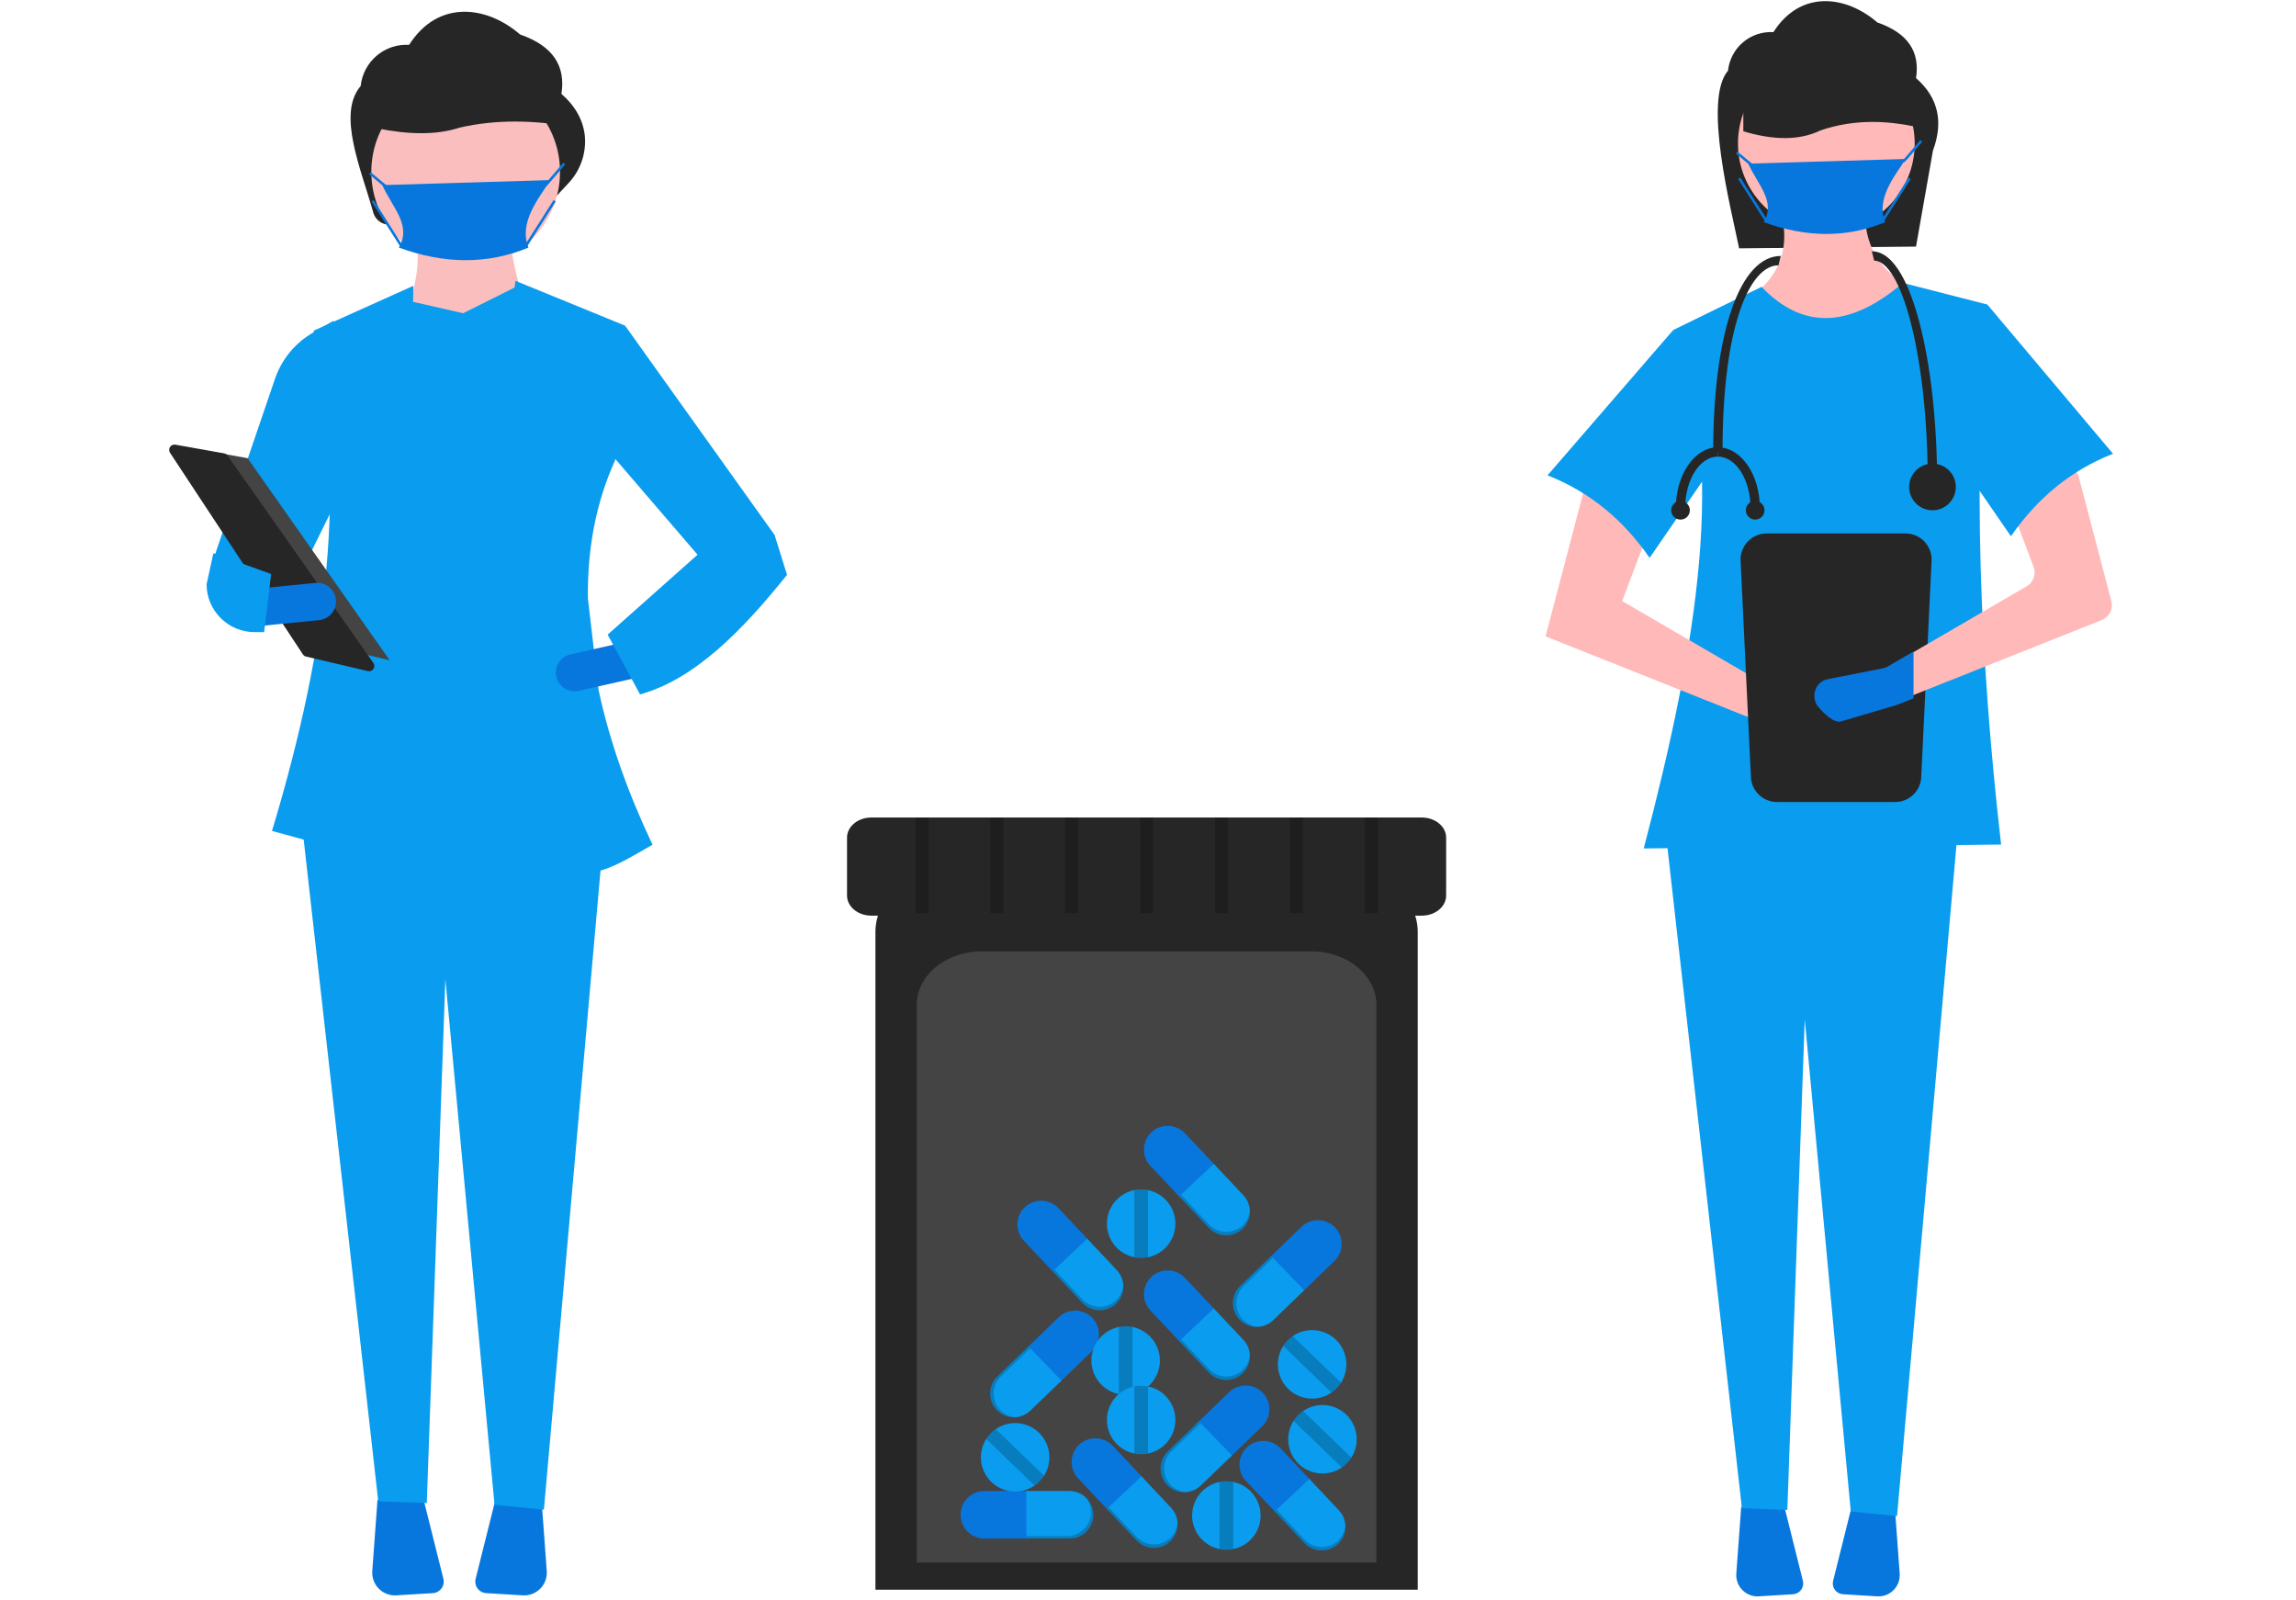 <?xml version="1.0" encoding="UTF-8"?> <svg xmlns="http://www.w3.org/2000/svg" width="541" height="377" viewBox="0 0 541 377" fill="none"><g clip-path="url(#clip0_65_1094)"><path d="M451.466 58.099L409.784 58.506C407.825 48.86 401.242 23.553 407.17 16.65C407.441 14.052 408.702 11.658 410.693 9.967C412.684 8.276 415.25 7.418 417.858 7.571C424.318 -2.542 435.079 -1.024 442.352 5.292C449.672 7.818 452.431 12.305 451.466 18.394C456.887 23.139 457.887 28.912 455.454 35.483L451.466 58.099Z" fill="#262626"></path><path d="M447.454 83.778L417.381 79.614L411.367 70.823C419.652 65.328 422.584 57.651 418.769 47.228L439.589 46.765C438.613 56.048 441.683 63.235 450.23 67.585L447.454 83.778Z" fill="#FFB9B9"></path><path d="M410.271 355.024L409.121 370.745C409.069 371.456 409.17 372.171 409.417 372.84C409.663 373.51 410.05 374.118 410.552 374.626C411.053 375.134 411.657 375.528 412.323 375.783C412.99 376.038 413.703 376.148 414.415 376.105L422.489 375.616C422.864 375.593 423.228 375.488 423.557 375.309C423.886 375.129 424.172 374.879 424.393 374.577C424.615 374.275 424.767 373.927 424.839 373.56C424.912 373.192 424.902 372.813 424.811 372.449L420.329 354.521L410.271 355.024Z" fill="#0877DD"></path><path d="M436.412 354.521L431.93 372.449C431.839 372.813 431.829 373.192 431.902 373.56C431.974 373.927 432.126 374.275 432.348 374.577C432.569 374.879 432.855 375.129 433.184 375.309C433.513 375.488 433.877 375.593 434.252 375.616L442.326 376.105C443.038 376.148 443.751 376.038 444.418 375.783C445.084 375.528 445.688 375.134 446.189 374.626C446.691 374.118 447.078 373.51 447.324 372.84C447.571 372.171 447.672 371.456 447.62 370.745L446.47 355.024L436.412 354.521Z" fill="#0877DD"></path><path d="M446.991 357.206L436.094 356.113L425.246 240.155L421.146 355.739L410.441 355.356L392.398 195.277H461.333L446.991 357.206Z" fill="#0A9CEE"></path><path d="M430.335 54.63C441.834 54.63 451.155 45.309 451.155 33.811C451.155 22.312 441.834 12.991 430.335 12.991C418.837 12.991 409.516 22.312 409.516 33.811C409.516 45.309 418.837 54.63 430.335 54.63Z" fill="#FFB9B9"></path><path d="M471.512 198.978L387.308 199.903C399.805 152.332 407.28 108.142 394.248 77.762L415.068 67.584C425.106 78.055 436.286 76.975 448.379 66.659L468.273 71.748C464.866 111.586 466.393 154.252 471.512 198.978Z" fill="#0A9CEE"></path><path d="M364.176 149.937L416.456 170.756L428.144 174.194C428.667 174.348 429.216 174.394 429.757 174.331C430.298 174.267 430.821 174.095 431.294 173.824C431.767 173.553 432.18 173.19 432.509 172.755C432.838 172.321 433.076 171.824 433.208 171.296C433.44 170.369 433.336 169.389 432.914 168.532C432.493 167.674 431.781 166.994 430.906 166.611L418.769 162.891L382.219 141.609L389.853 121.483L373.892 112.924L364.176 149.937Z" fill="#FFB9B9"></path><path d="M364.638 111.999C374.585 115.88 382.497 122.502 388.697 131.431L408.128 103.209L394.248 77.763L364.638 111.999Z" fill="#0A9CEE"></path><path d="M453.8 30.437C445.35 28.259 437.042 27.961 428.966 30.722C423.822 33.214 417.644 32.984 410.773 30.931V10.16L447.866 11.149L453.8 30.437Z" fill="#262626"></path><path d="M416.282 125.68C414.647 125.682 413.08 126.332 411.924 127.488C410.768 128.644 410.118 130.211 410.116 131.846L412.55 182.795C412.552 184.43 413.202 185.998 414.358 187.154C415.514 188.31 417.081 188.96 418.716 188.962H446.543C448.178 188.96 449.746 188.31 450.902 187.154C452.058 185.998 452.708 184.43 452.71 182.795L455.144 131.846C455.142 130.211 454.491 128.644 453.335 127.488C452.179 126.332 450.612 125.682 448.977 125.68H416.282Z" fill="#262626"></path><path d="M495.237 146.088L449.667 164.233L446.229 165.602C446.12 165.645 446.01 165.681 445.895 165.718L434.376 169.107C432.904 169.539 430.865 167.555 429.673 166.186C429.082 165.526 428.748 164.677 428.73 163.792C428.712 162.906 429.012 162.044 429.575 161.361C429.735 161.177 429.91 161.008 430.099 160.856C430.543 160.51 431.065 160.28 431.62 160.187L443.126 157.923C443.539 157.842 443.936 157.694 444.301 157.485L449.667 154.357L477.53 138.135C478.305 137.685 478.895 136.974 479.194 136.129C479.494 135.285 479.484 134.361 479.167 133.523L473.848 119.497C473.522 118.639 473.52 117.692 473.841 116.832C474.162 115.972 474.786 115.258 475.595 114.824L484.406 110.102C484.909 109.832 485.467 109.68 486.038 109.656C486.609 109.633 487.178 109.74 487.702 109.968C488.225 110.197 488.69 110.541 489.062 110.975C489.433 111.41 489.701 111.923 489.845 112.476L497.494 141.61C497.729 142.503 497.629 143.452 497.214 144.276C496.798 145.101 496.095 145.746 495.237 146.088Z" fill="#FFB9B9"></path><path d="M497.883 106.911C487.936 110.792 480.025 117.415 473.825 126.343L454.393 98.121L468.273 71.749L497.883 106.911Z" fill="#0A9CEE"></path><path d="M444.191 52.341C435.083 56.129 425.533 55.975 415.592 52.341C418.485 47.404 414.161 43.537 411.942 38.553L449.059 37.45C446.22 41.779 442.032 46.895 444.191 52.341Z" fill="#0877DD"></path><path d="M448.666 38.274L448.235 37.844L448.843 37.236L452.478 32.993L452.941 33.389L449.29 37.648L448.666 38.274Z" fill="#0877DD"></path><path d="M409.398 35.695L409.008 36.163L412.659 39.205L413.049 38.737L409.398 35.695Z" fill="#0877DD"></path><path d="M449.714 41.851L443.324 51.89L443.837 52.217L450.228 42.178L449.714 41.851Z" fill="#0877DD"></path><path d="M410.069 41.85L409.555 42.177L415.944 52.217L416.458 51.89L410.069 41.85Z" fill="#0877DD"></path><path d="M450.884 153.497V164.52L447.047 166.048C446.925 166.096 446.802 166.137 446.673 166.177L433.816 169.961C432.172 170.443 429.897 168.229 428.566 166.7C427.906 165.964 427.533 165.016 427.513 164.027C427.493 163.039 427.828 162.077 428.457 161.314C428.634 161.109 428.83 160.921 429.041 160.75C429.536 160.365 430.12 160.108 430.739 160.003L443.583 157.477C444.044 157.386 444.486 157.221 444.894 156.988L450.884 153.497Z" fill="#0877DD"></path><path d="M456.446 114.177H454.247C454.247 83.077 447.843 61.404 441.603 61.404L441.054 59.205C446.65 59.205 450.218 68.225 452.225 75.792C454.947 86.051 456.446 99.683 456.446 114.177Z" fill="#262626"></path><path d="M405.872 106.481H403.673C403.673 77.999 410.12 60.305 419.615 60.305L419.065 62.504C412.498 62.504 405.872 76.102 405.872 106.481Z" fill="#262626"></path><path d="M455.346 120.224C458.382 120.224 460.843 117.763 460.843 114.727C460.843 111.691 458.382 109.229 455.346 109.229C452.31 109.229 449.849 111.691 449.849 114.727C449.849 117.763 452.31 120.224 455.346 120.224Z" fill="#262626"></path><path d="M397.076 119.674H394.877C394.877 111.793 399.316 105.382 404.772 105.382V107.581C400.529 107.581 397.076 113.006 397.076 119.674Z" fill="#262626"></path><path d="M414.667 119.674H412.468C412.468 113.006 409.016 107.581 404.772 107.581V105.382C410.228 105.382 414.667 111.793 414.667 119.674Z" fill="#262626"></path><path d="M413.568 122.423C414.782 122.423 415.767 121.439 415.767 120.224C415.767 119.01 414.782 118.025 413.568 118.025C412.353 118.025 411.369 119.01 411.369 120.224C411.369 121.439 412.353 122.423 413.568 122.423Z" fill="#262626"></path><path d="M395.977 122.423C397.191 122.423 398.176 121.439 398.176 120.224C398.176 119.01 397.191 118.025 395.977 118.025C394.763 118.025 393.778 119.01 393.778 120.224C393.778 121.439 394.763 122.423 395.977 122.423Z" fill="#262626"></path><path d="M130.988 46.329L92.37 52.868C91.416 53.031 90.436 52.834 89.619 52.316C88.801 51.797 88.206 50.994 87.947 50.062C85.156 39.992 79.323 26.855 84.987 20.26C85.275 17.486 86.623 14.93 88.748 13.124C90.874 11.318 93.615 10.402 96.399 10.565C103.298 -0.233 114.789 1.388 122.555 8.132C130.371 10.829 133.318 15.621 132.288 22.123C135.664 25.078 137.435 28.408 137.808 32.062C137.985 34.095 137.726 36.143 137.049 38.068C136.372 39.994 135.292 41.753 133.881 43.228L130.988 46.329Z" fill="#262626"></path><path d="M124.984 76.732L95.046 74.971C97.98 68.237 99.152 61.752 97.981 55.6H120.288C120.237 60.324 122.588 68.496 124.984 76.732Z" fill="#FBBEBE"></path><path d="M88.948 353.363L87.72 370.149C87.664 370.909 87.772 371.672 88.035 372.387C88.298 373.102 88.712 373.752 89.247 374.294C89.782 374.836 90.427 375.258 91.139 375.53C91.85 375.802 92.612 375.919 93.372 375.873L101.995 375.351C102.394 375.327 102.783 375.215 103.135 375.023C103.486 374.831 103.791 374.565 104.028 374.242C104.264 373.919 104.427 373.548 104.504 373.155C104.581 372.763 104.571 372.358 104.474 371.969L99.688 352.826L88.948 353.363Z" fill="#0877DD"></path><path d="M116.862 352.826L112.076 371.969C111.978 372.358 111.968 372.763 112.045 373.155C112.122 373.548 112.285 373.919 112.522 374.242C112.758 374.565 113.063 374.831 113.414 375.023C113.766 375.215 114.155 375.327 114.555 375.351L123.177 375.873C123.937 375.919 124.699 375.802 125.41 375.53C126.122 375.258 126.767 374.836 127.302 374.294C127.838 373.752 128.251 373.102 128.514 372.387C128.778 371.672 128.885 370.909 128.83 370.149L127.602 353.363L116.862 352.826Z" fill="#0877DD"></path><path d="M128.158 355.694L116.523 354.526L104.939 230.701L100.561 354.127L89.129 353.717L69.862 182.779H143.474L128.158 355.694Z" fill="#0A9CEE"></path><path d="M109.723 62.725C122.001 62.725 131.955 52.771 131.955 40.493C131.955 28.214 122.001 18.261 109.723 18.261C97.445 18.261 87.491 28.214 87.491 40.493C87.491 52.771 97.445 62.725 109.723 62.725Z" fill="#FBBEBE"></path><path d="M134.78 29.873C125.756 28.302 116.885 28.086 108.261 30.079C102.768 31.878 96.17 31.712 88.834 30.23V15.238L128.442 15.952L134.78 29.873Z" fill="#262626"></path><path d="M124.519 58.331C114.793 62.377 104.595 62.212 93.98 58.331C97.069 53.059 92.452 48.93 90.081 43.608L129.717 42.43C126.686 47.053 122.213 52.516 124.519 58.331Z" fill="#0877DD"></path><path d="M87.352 40.572L86.963 41.04L90.861 44.288L91.251 43.82L87.352 40.572Z" fill="#0877DD"></path><path d="M130.435 47.141L123.611 57.861L124.124 58.188L130.949 47.468L130.435 47.141Z" fill="#0877DD"></path><path d="M88.063 47.14L87.549 47.466L94.372 58.188L94.885 57.861L88.063 47.14Z" fill="#0877DD"></path><path d="M67.457 141.889L50.434 131.323L64.951 88.803C66.571 84.416 69.672 80.732 73.719 78.388L78.61 75.557L79.035 118.452L67.457 141.889Z" fill="#0A9CEE"></path><path d="M141.039 162.541L138.521 140.969C138.386 129.582 140.323 118.574 144.942 108.43L147.29 76.732L121.462 66.165C121.383 66.692 121.315 67.218 121.24 67.744L109.135 73.797L97.329 71.114L97.394 67.34L73.914 77.906C81.679 114.006 77.444 151.494 64.091 195.774L95.024 204.232L95.281 189.379L122.85 187.41C123.134 192.229 123.362 196.962 123.494 201.591C139.05 207.318 139.585 207.223 153.758 199.023C148.114 187.156 143.644 174.807 141.039 162.541Z" fill="#0A9CEE"></path><path d="M180.75 136.606L164.901 131.323L139.549 101.81L147.29 76.731L182.511 126.04L180.75 136.606Z" fill="#0A9CEE"></path><path d="M131.078 159.454C131.338 160.592 132.038 161.581 133.025 162.204C134.012 162.826 135.206 163.032 136.345 162.776L149.799 159.729L147.854 151.142L134.4 154.188C133.261 154.446 132.272 155.146 131.649 156.133C131.026 157.121 130.821 158.315 131.078 159.454Z" fill="#0877DD"></path><path d="M143.181 149.521L150.813 163.609C163.648 160.029 174.772 148.743 185.446 135.433L182.511 126.041L164.314 130.737L143.181 149.521Z" fill="#0A9CEE"></path><path d="M43.683 105.329L58.333 107.945L91.818 155.557L74.029 151.371L43.683 105.329Z" fill="#444444"></path><path d="M41.085 104.746C40.861 104.749 40.643 104.812 40.453 104.929C40.262 105.045 40.107 105.211 40.002 105.408C39.898 105.606 39.848 105.827 39.859 106.05C39.869 106.273 39.94 106.489 40.062 106.676L71.362 154.166C71.537 154.431 71.806 154.62 72.116 154.692L86.679 158.119C86.924 158.176 87.182 158.158 87.417 158.066C87.651 157.974 87.853 157.813 87.994 157.604C88.135 157.395 88.21 157.148 88.208 156.896C88.205 156.644 88.126 156.398 87.981 156.192L53.616 107.329C53.523 107.196 53.404 107.082 53.267 106.995C53.13 106.908 52.977 106.848 52.817 106.82L41.319 104.767C41.242 104.753 41.163 104.746 41.085 104.746Z" fill="#262626"></path><path d="M60.61 138.701L61.48 147.463L75.207 146.101C76.369 145.985 77.437 145.413 78.177 144.51C78.917 143.607 79.268 142.447 79.153 141.285C79.038 140.123 78.465 139.054 77.562 138.314C76.659 137.574 75.499 137.223 74.337 137.338L60.61 138.701Z" fill="#0877DD"></path><path d="M48.673 137.685C48.693 140.673 49.893 143.532 52.011 145.639C54.13 147.745 56.995 148.93 59.983 148.933H62.24L63.883 135.239L50.277 130.341L48.673 137.685Z" fill="#0A9CEE"></path><path d="M128.632 43.945L128.202 43.515L128.852 42.865L132.734 38.334L133.196 38.73L129.298 43.278L128.632 43.945Z" fill="#0877DD"></path><path d="M206.275 374.548H334.056V219.558C334.056 211.351 325.972 204.674 316.036 204.674H224.295C214.358 204.674 206.275 211.351 206.275 219.558V374.548Z" fill="#262626"></path><path d="M216.011 368.14H324.32V236.767C324.32 229.811 317.468 224.151 309.046 224.151H231.285C222.862 224.151 216.011 229.811 216.011 236.767V368.14Z" fill="#444444"></path><path d="M205.31 192.612C202.151 192.612 199.582 194.735 199.582 197.343V211C199.582 213.609 202.151 215.731 205.31 215.731H335.021C338.18 215.731 340.749 213.609 340.749 211V197.343C340.749 194.735 338.18 192.612 335.021 192.612H205.31Z" fill="#262626"></path><path d="M231.941 351.294C230.458 351.298 229.037 351.889 227.989 352.938C226.94 353.986 226.349 355.407 226.345 356.89C226.349 358.373 226.94 359.794 227.989 360.842C229.037 361.891 230.458 362.482 231.941 362.486H242.416V351.294H231.941Z" fill="#0877DD"></path><path d="M252.029 351.294H241.842V362.486H252.029C253.512 362.482 254.933 361.891 255.981 360.842C257.03 359.794 257.621 358.373 257.625 356.89C257.621 355.407 257.03 353.986 255.981 352.938C254.933 351.889 253.512 351.298 252.029 351.294Z" fill="#0A9CEE"></path><path opacity="0.2" d="M255.681 352.664C256.563 353.676 257.05 354.972 257.051 356.315C257.047 357.798 256.456 359.219 255.407 360.267C254.359 361.316 252.938 361.907 251.455 361.911H241.842V362.485H252.029C253.512 362.481 254.933 361.89 255.981 360.841C257.03 359.793 257.621 358.372 257.625 356.889C257.624 356.086 257.45 355.293 257.114 354.564C256.778 353.835 256.29 353.187 255.681 352.664Z" fill="black"></path><path d="M279.208 267.003C278.188 265.927 276.783 265.299 275.301 265.255C273.819 265.211 272.38 265.756 271.298 266.77C270.222 267.79 269.593 269.195 269.55 270.677C269.506 272.159 270.05 273.598 271.064 274.68L278.249 282.302L286.393 274.625L279.208 267.003Z" fill="#0877DD"></path><path d="M292.987 281.621L286 274.208L277.855 281.885L284.843 289.298C285.864 290.374 287.268 291.003 288.751 291.046C290.233 291.09 291.672 290.546 292.754 289.532C293.83 288.511 294.459 287.107 294.502 285.625C294.546 284.142 294.001 282.703 292.987 281.621Z" fill="#0A9CEE"></path><path opacity="0.2" d="M294.495 285.218C294.364 286.555 293.754 287.798 292.778 288.72C291.696 289.734 290.257 290.279 288.775 290.235C287.292 290.191 285.888 289.563 284.867 288.487L278.273 281.491L277.855 281.885L284.843 289.298C285.864 290.374 287.268 291.003 288.751 291.046C290.233 291.09 291.672 290.546 292.754 289.532C293.337 288.98 293.795 288.309 294.095 287.565C294.395 286.82 294.532 286.02 294.495 285.218Z" fill="black"></path><path d="M249.393 284.649C248.373 283.573 246.968 282.945 245.486 282.901C244.004 282.857 242.564 283.402 241.482 284.416C240.406 285.436 239.778 286.841 239.734 288.323C239.69 289.805 240.235 291.244 241.249 292.326L248.434 299.948L256.578 292.271L249.393 284.649Z" fill="#0877DD"></path><path d="M263.172 299.267L256.184 291.854L248.04 299.531L255.028 306.944C256.048 308.02 257.453 308.649 258.935 308.692C260.417 308.736 261.856 308.192 262.938 307.178C264.014 306.157 264.643 304.753 264.687 303.271C264.73 301.788 264.186 300.349 263.172 299.267Z" fill="#0A9CEE"></path><path opacity="0.2" d="M264.679 302.864C264.548 304.201 263.939 305.444 262.962 306.366C261.88 307.38 260.441 307.925 258.959 307.881C257.477 307.837 256.072 307.209 255.052 306.133L248.458 299.137L248.04 299.531L255.028 306.944C256.048 308.02 257.453 308.649 258.935 308.692C260.417 308.736 261.856 308.192 262.938 307.178C263.522 306.626 263.979 305.955 264.279 305.211C264.58 304.466 264.716 303.666 264.679 302.864Z" fill="black"></path><path d="M279.208 301.077C278.188 300.001 276.783 299.373 275.301 299.329C273.819 299.285 272.38 299.83 271.298 300.844C270.222 301.864 269.593 303.269 269.55 304.751C269.506 306.233 270.05 307.672 271.064 308.754L278.249 316.376L286.393 308.699L279.208 301.077Z" fill="#0877DD"></path><path d="M292.987 315.695L286 308.282L277.855 315.959L284.843 323.372C285.864 324.448 287.268 325.077 288.751 325.121C290.233 325.164 291.672 324.62 292.754 323.606C293.83 322.586 294.459 321.181 294.502 319.699C294.546 318.217 294.001 316.777 292.987 315.695Z" fill="#0A9CEE"></path><path opacity="0.2" d="M294.495 319.293C294.364 320.629 293.754 321.873 292.778 322.795C291.696 323.809 290.257 324.353 288.775 324.31C287.292 324.266 285.888 323.637 284.867 322.561L278.273 315.566L277.855 315.96L284.843 323.373C285.864 324.449 287.268 325.077 288.751 325.121C290.233 325.165 291.672 324.62 292.754 323.606C293.337 323.055 293.795 322.384 294.095 321.64C294.395 320.895 294.532 320.095 294.495 319.293Z" fill="black"></path><path d="M297.397 336.046C298.461 335.013 299.072 333.601 299.098 332.118C299.124 330.636 298.562 329.203 297.535 328.134C296.501 327.07 295.089 326.459 293.607 326.433C292.124 326.407 290.692 326.969 289.622 327.996L282.088 335.273L289.863 343.323L297.397 336.046Z" fill="#0877DD"></path><path d="M282.948 350.001L290.276 342.924L282.501 334.874L275.173 341.951C274.11 342.984 273.498 344.397 273.472 345.879C273.447 347.362 274.009 348.794 275.036 349.864C276.069 350.927 277.481 351.539 278.964 351.564C280.446 351.59 281.879 351.028 282.948 350.001Z" fill="#0A9CEE"></path><path opacity="0.2" d="M279.37 351.552C278.032 351.437 276.781 350.843 275.847 349.878C274.82 348.808 274.258 347.376 274.284 345.893C274.31 344.411 274.921 342.998 275.985 341.965L282.9 335.286L282.501 334.874L275.173 341.951C274.11 342.984 273.498 344.397 273.472 345.879C273.447 347.362 274.009 348.794 275.036 349.864C275.594 350.44 276.271 350.889 277.019 351.181C277.767 351.472 278.569 351.599 279.37 351.552Z" fill="black"></path><path d="M257.238 318.4C258.301 317.367 258.913 315.955 258.938 314.472C258.964 312.99 258.402 311.557 257.375 310.488C256.342 309.424 254.93 308.813 253.447 308.787C251.964 308.761 250.532 309.323 249.462 310.35L241.928 317.627L249.704 325.677L257.238 318.4Z" fill="#0877DD"></path><path d="M242.789 332.356L250.116 325.279L242.341 317.229L235.013 324.306C233.95 325.339 233.338 326.751 233.313 328.234C233.287 329.717 233.849 331.149 234.876 332.219C235.909 333.282 237.321 333.894 238.804 333.919C240.287 333.945 241.719 333.383 242.789 332.356Z" fill="#0A9CEE"></path><path opacity="0.2" d="M239.21 333.907C237.872 333.792 236.621 333.198 235.688 332.233C234.661 331.163 234.099 329.731 234.124 328.248C234.15 326.766 234.761 325.353 235.825 324.32L242.74 317.641L242.341 317.229L235.013 324.306C233.95 325.339 233.338 326.751 233.313 328.234C233.287 329.717 233.849 331.149 234.876 332.219C235.435 332.795 236.111 333.244 236.859 333.536C237.607 333.827 238.409 333.954 239.21 333.907Z" fill="black"></path><path d="M314.435 297.103C315.498 296.07 316.11 294.658 316.136 293.175C316.161 291.692 315.599 290.26 314.572 289.19C313.539 288.127 312.127 287.515 310.644 287.49C309.162 287.464 307.729 288.026 306.66 289.053L299.125 296.33L306.901 304.38L314.435 297.103Z" fill="#0877DD"></path><path d="M299.986 311.059L307.314 303.981L299.538 295.931L292.211 303.009C291.147 304.042 290.536 305.454 290.51 306.937C290.484 308.419 291.046 309.852 292.073 310.921C293.106 311.985 294.519 312.596 296.001 312.622C297.484 312.648 298.916 312.086 299.986 311.059Z" fill="#0A9CEE"></path><path opacity="0.2" d="M296.407 312.61C295.07 312.495 293.818 311.9 292.885 310.936C291.858 309.866 291.296 308.433 291.321 306.951C291.347 305.468 291.959 304.056 293.022 303.023L299.937 296.344L299.538 295.931L292.211 303.009C291.147 304.042 290.536 305.454 290.51 306.937C290.484 308.419 291.046 309.852 292.073 310.921C292.632 311.498 293.308 311.947 294.056 312.238C294.804 312.53 295.606 312.657 296.407 312.61Z" fill="black"></path><path d="M301.722 341.239C300.702 340.163 299.297 339.534 297.815 339.49C296.333 339.446 294.894 339.991 293.812 341.005C292.736 342.025 292.107 343.43 292.063 344.912C292.02 346.394 292.564 347.834 293.578 348.915L300.763 356.537L308.907 348.861L301.722 341.239Z" fill="#0877DD"></path><path d="M315.501 355.855L308.513 348.442L300.369 356.119L307.357 363.532C308.378 364.608 309.782 365.237 311.264 365.28C312.746 365.324 314.186 364.78 315.268 363.766C316.344 362.745 316.972 361.341 317.016 359.858C317.06 358.376 316.515 356.937 315.501 355.855Z" fill="#0A9CEE"></path><path opacity="0.2" d="M317.009 359.453C316.878 360.789 316.268 362.033 315.292 362.955C314.21 363.969 312.77 364.513 311.288 364.469C309.806 364.426 308.402 363.797 307.381 362.721L300.787 355.726L300.369 356.119L307.357 363.532C308.378 364.608 309.782 365.237 311.264 365.281C312.746 365.324 314.186 364.78 315.268 363.766C315.851 363.214 316.308 362.544 316.609 361.799C316.909 361.055 317.046 360.254 317.009 359.453Z" fill="black"></path><path d="M262.171 340.629C261.151 339.553 259.746 338.924 258.264 338.88C256.782 338.837 255.342 339.381 254.261 340.395C253.184 341.415 252.556 342.82 252.512 344.302C252.468 345.784 253.013 347.224 254.027 348.306L261.212 355.928L269.356 348.251L262.171 340.629Z" fill="#0877DD"></path><path d="M275.95 355.248L268.962 347.834L260.818 355.511L267.806 362.925C268.826 364.001 270.231 364.629 271.713 364.673C273.195 364.717 274.634 364.172 275.716 363.158C276.792 362.138 277.421 360.733 277.465 359.251C277.508 357.769 276.964 356.33 275.95 355.248Z" fill="#0A9CEE"></path><path opacity="0.2" d="M277.457 358.844C277.326 360.18 276.716 361.424 275.74 362.346C274.658 363.36 273.219 363.904 271.737 363.86C270.255 363.817 268.85 363.188 267.83 362.112L261.236 355.117L260.818 355.51L267.806 362.924C268.826 364 270.231 364.628 271.713 364.672C273.195 364.716 274.634 364.171 275.716 363.157C276.3 362.606 276.757 361.935 277.057 361.19C277.358 360.446 277.494 359.646 277.457 358.844Z" fill="black"></path><path d="M273.304 320.555C273.304 322.415 272.662 324.219 271.485 325.66C270.309 327.101 268.67 328.092 266.848 328.464C265.782 328.679 264.685 328.679 263.619 328.464C261.797 328.091 260.159 327.101 258.982 325.66C257.806 324.218 257.163 322.415 257.163 320.555C257.163 318.694 257.806 316.891 258.982 315.45C260.159 314.009 261.797 313.018 263.619 312.646C264.685 312.431 265.782 312.431 266.848 312.646C268.67 313.018 270.309 314.008 271.485 315.45C272.662 316.891 273.304 318.694 273.304 320.555Z" fill="#0A9CEE"></path><path opacity="0.2" d="M266.848 312.646V328.464C265.782 328.679 264.685 328.679 263.62 328.464V312.646C264.685 312.431 265.782 312.431 266.848 312.646Z" fill="black"></path><path d="M276.955 288.304C276.955 290.165 276.313 291.968 275.136 293.409C273.96 294.851 272.321 295.841 270.499 296.213C269.433 296.428 268.336 296.428 267.27 296.213C265.448 295.841 263.81 294.85 262.633 293.409C261.457 291.968 260.814 290.165 260.814 288.304C260.814 286.444 261.457 284.641 262.633 283.199C263.81 281.758 265.448 280.768 267.27 280.395C268.336 280.18 269.433 280.18 270.499 280.395C272.321 280.767 273.96 281.758 275.136 283.199C276.313 284.64 276.955 286.444 276.955 288.304Z" fill="#0A9CEE"></path><path opacity="0.2" d="M270.499 280.395V296.213C269.433 296.428 268.336 296.428 267.271 296.213V280.395C268.336 280.18 269.433 280.18 270.499 280.395Z" fill="black"></path><path d="M276.955 334.549C276.955 336.41 276.313 338.213 275.136 339.655C273.96 341.096 272.321 342.086 270.499 342.458C269.433 342.674 268.336 342.674 267.27 342.458C265.448 342.086 263.81 341.095 262.633 339.654C261.457 338.213 260.814 336.41 260.814 334.549C260.814 332.689 261.457 330.886 262.633 329.445C263.81 328.003 265.448 327.013 267.27 326.64C268.336 326.425 269.433 326.425 270.499 326.64C272.321 327.012 273.96 328.003 275.136 329.444C276.313 330.885 276.955 332.689 276.955 334.549Z" fill="#0A9CEE"></path><path opacity="0.2" d="M270.499 326.64V342.458C269.433 342.674 268.336 342.674 267.271 342.458V326.64C268.336 326.425 269.433 326.425 270.499 326.64Z" fill="black"></path><path d="M297.035 357.062C297.035 358.922 296.393 360.726 295.216 362.167C294.04 363.608 292.401 364.598 290.578 364.971C289.513 365.186 288.416 365.186 287.35 364.971C285.528 364.598 283.89 363.607 282.713 362.166C281.537 360.725 280.894 358.922 280.894 357.062C280.894 355.201 281.537 353.398 282.713 351.957C283.89 350.516 285.528 349.525 287.35 349.153C288.416 348.937 289.513 348.937 290.578 349.153C292.401 349.525 294.04 350.515 295.216 351.956C296.393 353.398 297.035 355.201 297.035 357.062Z" fill="#0A9CEE"></path><path opacity="0.2" d="M290.578 349.153V364.971C289.513 365.186 288.416 365.186 287.35 364.971V349.153C288.416 348.937 289.513 348.937 290.578 349.153Z" fill="black"></path><path d="M314.773 315.641C316.113 316.932 316.965 318.646 317.187 320.493C317.408 322.34 316.984 324.207 315.987 325.778C315.403 326.694 314.641 327.485 313.747 328.102C312.214 329.156 310.364 329.648 308.51 329.495C306.655 329.342 304.911 328.553 303.572 327.262C302.232 325.971 301.38 324.257 301.159 322.41C300.937 320.563 301.361 318.696 302.358 317.125C302.942 316.209 303.704 315.418 304.598 314.801C306.131 313.746 307.981 313.254 309.835 313.407C311.689 313.56 313.434 314.349 314.773 315.641Z" fill="#0A9CEE"></path><path opacity="0.2" d="M304.598 314.8L315.987 325.778C315.403 326.694 314.641 327.484 313.747 328.102L302.358 317.125C302.942 316.208 303.704 315.418 304.598 314.8Z" fill="black"></path><path d="M317.207 333.286C318.547 334.577 319.399 336.291 319.621 338.139C319.842 339.986 319.418 341.853 318.421 343.423C317.837 344.34 317.075 345.13 316.181 345.748C314.648 346.802 312.798 347.294 310.943 347.141C309.089 346.987 307.345 346.199 306.006 344.908C304.666 343.617 303.814 341.902 303.593 340.055C303.371 338.208 303.795 336.341 304.792 334.77C305.376 333.854 306.138 333.064 307.032 332.446C308.565 331.392 310.415 330.9 312.269 331.053C314.123 331.206 315.868 331.995 317.207 333.286Z" fill="#0A9CEE"></path><path opacity="0.2" d="M307.032 332.445L318.421 343.423C317.836 344.339 317.075 345.129 316.18 345.747L304.792 334.77C305.376 333.853 306.138 333.063 307.032 332.445Z" fill="black"></path><path d="M244.798 337.546C246.138 338.836 246.99 340.551 247.211 342.398C247.433 344.245 247.009 346.112 246.012 347.683C245.427 348.599 244.666 349.389 243.771 350.007C242.238 351.061 240.388 351.553 238.534 351.4C236.68 351.247 234.936 350.458 233.596 349.167C232.257 347.876 231.405 346.162 231.183 344.315C230.962 342.467 231.386 340.601 232.383 339.03C232.967 338.113 233.729 337.323 234.623 336.705C236.156 335.651 238.006 335.159 239.86 335.312C241.714 335.465 243.459 336.254 244.798 337.546Z" fill="#0A9CEE"></path><path opacity="0.2" d="M234.623 336.706L246.012 347.683C245.427 348.599 244.666 349.389 243.771 350.007L232.382 339.03C232.967 338.113 233.729 337.323 234.623 336.706Z" fill="black"></path><path opacity="0.2" d="M218.749 192.612H215.707V215.126H218.749V192.612Z" fill="black"></path><path opacity="0.2" d="M236.395 192.612H233.352V215.126H236.395V192.612Z" fill="black"></path><path opacity="0.2" d="M254.041 192.612H250.998V215.126H254.041V192.612Z" fill="black"></path><path opacity="0.2" d="M271.687 192.612H268.644V215.126H271.687V192.612Z" fill="black"></path><path opacity="0.2" d="M289.333 192.612H286.29V215.126H289.333V192.612Z" fill="black"></path><path opacity="0.2" d="M306.979 192.612H303.936V215.126H306.979V192.612Z" fill="black"></path><path opacity="0.2" d="M324.625 192.612H321.582V215.126H324.625V192.612Z" fill="black"></path></g><defs><clipPath id="clip0_65_1094"><rect width="540.331" height="376.106" fill="white" transform="translate(0 0.268)"></rect></clipPath></defs></svg> 